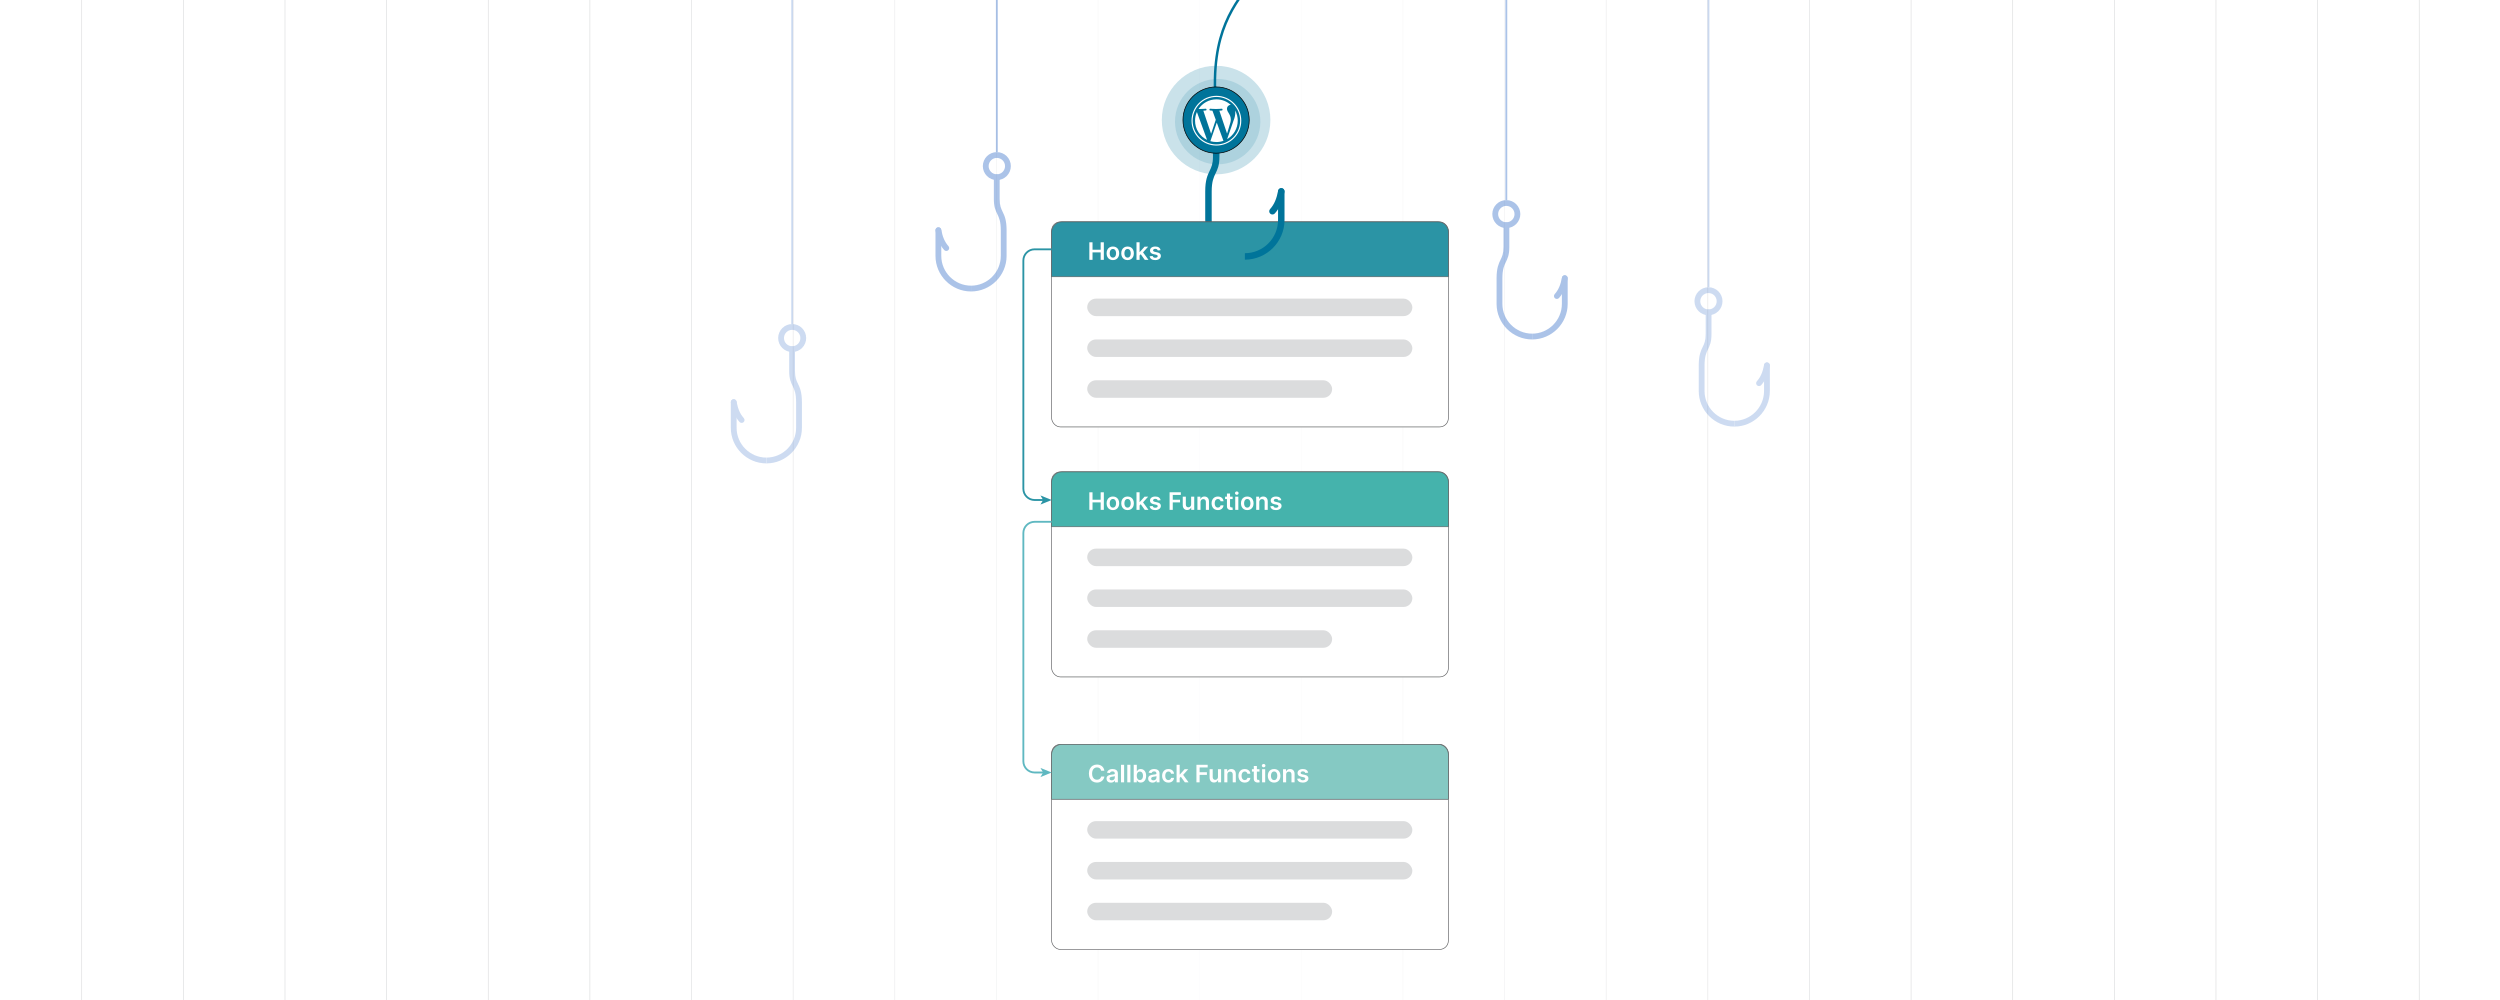 <?xml version="1.0" encoding="UTF-8"?><svg id="Layer_1" xmlns="http://www.w3.org/2000/svg" xmlns:xlink="http://www.w3.org/1999/xlink" viewBox="0 0 1000 400"><defs><clipPath id="clippath"><rect y="0" width="1000" height="400" fill="none" stroke-width="0"/></clipPath><linearGradient id="linear-gradient" x1="500" y1="67.587" x2="500" y2="-.084" gradientUnits="userSpaceOnUse"><stop offset="0" stop-color="#fff" stop-opacity="0"/><stop offset="1" stop-color="#fff"/></linearGradient><linearGradient id="linear-gradient-2" x1="500" y1="399.958" x2="500" y2="332.288" gradientUnits="userSpaceOnUse"><stop offset="0" stop-color="#fff"/><stop offset="1" stop-color="#fff" stop-opacity="0"/></linearGradient><linearGradient id="linear-gradient-3" x1="253.209" y1="200" x2="746.791" y2="200" gradientUnits="userSpaceOnUse"><stop offset="0" stop-color="#fff" stop-opacity="0"/><stop offset=".05" stop-color="#fff" stop-opacity=".11"/><stop offset=".276" stop-color="#fff" stop-opacity=".583"/><stop offset=".43" stop-color="#fff" stop-opacity=".883"/><stop offset=".501" stop-color="#fff"/><stop offset=".714" stop-color="#fff" stop-opacity=".584"/><stop offset="1" stop-color="#fff" stop-opacity="0"/></linearGradient><filter id="drop-shadow-1" filterUnits="userSpaceOnUse"><feOffset dx=".634" dy=".634"/><feGaussianBlur result="blur" stdDeviation=".951"/><feFlood flood-color="#333" flood-opacity=".07"/><feComposite in2="blur" operator="in"/><feComposite in="SourceGraphic"/></filter></defs><rect width="1000" height="400" fill="#fff" stroke-width="0"/><g clip-path="url(#clippath)"><rect x=".192" y="-.084" width="1000" height="400" fill="#fff" stroke-width="0"/><line x1="32.691" y1="-117.442" x2="32.691" y2="517.275" fill="none" stroke="#dbdcdd" stroke-miterlimit="10" stroke-width=".25"/><line x1="73.344" y1="-117.442" x2="73.344" y2="517.275" fill="none" stroke="#dbdcdd" stroke-miterlimit="10" stroke-width=".25"/><line x1="113.996" y1="-117.442" x2="113.996" y2="517.275" fill="none" stroke="#dbdcdd" stroke-miterlimit="10" stroke-width=".25"/><line x1="154.648" y1="-117.442" x2="154.648" y2="517.275" fill="none" stroke="#dbdcdd" stroke-miterlimit="10" stroke-width=".25"/><line x1="195.3" y1="-117.442" x2="195.3" y2="517.275" fill="none" stroke="#dbdcdd" stroke-miterlimit="10" stroke-width=".25"/><line x1="235.952" y1="-117.442" x2="235.952" y2="517.275" fill="none" stroke="#dbdcdd" stroke-miterlimit="10" stroke-width=".25"/><line x1="276.604" y1="-117.442" x2="276.604" y2="517.275" fill="none" stroke="#dbdcdd" stroke-miterlimit="10" stroke-width=".25"/><line x1="317.257" y1="-117.442" x2="317.257" y2="517.275" fill="none" stroke="#dbdcdd" stroke-miterlimit="10" stroke-width=".25"/><line x1="357.909" y1="-117.442" x2="357.909" y2="517.275" fill="none" stroke="#dbdcdd" stroke-miterlimit="10" stroke-width=".25"/><line x1="398.561" y1="-117.442" x2="398.561" y2="517.275" fill="none" stroke="#dbdcdd" stroke-miterlimit="10" stroke-width=".25"/><line x1="439.213" y1="-117.442" x2="439.213" y2="517.275" fill="none" stroke="#dbdcdd" stroke-miterlimit="10" stroke-width=".25"/><line x1="479.865" y1="-117.442" x2="479.865" y2="517.275" fill="none" stroke="#dbdcdd" stroke-miterlimit="10" stroke-width=".25"/><line x1="520.518" y1="-117.442" x2="520.518" y2="517.275" fill="none" stroke="#dbdcdd" stroke-miterlimit="10" stroke-width=".25"/><line x1="561.17" y1="-117.442" x2="561.17" y2="517.275" fill="none" stroke="#dbdcdd" stroke-miterlimit="10" stroke-width=".25"/><line x1="601.822" y1="-117.442" x2="601.822" y2="517.275" fill="none" stroke="#dbdcdd" stroke-miterlimit="10" stroke-width=".25"/><line x1="642.474" y1="-117.442" x2="642.474" y2="517.275" fill="none" stroke="#dbdcdd" stroke-miterlimit="10" stroke-width=".25"/><line x1="683.126" y1="-117.442" x2="683.126" y2="517.275" fill="none" stroke="#dbdcdd" stroke-miterlimit="10" stroke-width=".25"/><line x1="723.778" y1="-117.442" x2="723.778" y2="517.275" fill="none" stroke="#dbdcdd" stroke-miterlimit="10" stroke-width=".25"/><line x1="764.431" y1="-117.442" x2="764.431" y2="517.275" fill="none" stroke="#dbdcdd" stroke-miterlimit="10" stroke-width=".25"/><line x1="805.083" y1="-117.442" x2="805.083" y2="517.275" fill="none" stroke="#dbdcdd" stroke-miterlimit="10" stroke-width=".25"/><line x1="845.735" y1="-117.442" x2="845.735" y2="517.275" fill="none" stroke="#dbdcdd" stroke-miterlimit="10" stroke-width=".25"/><line x1="886.387" y1="-117.442" x2="886.387" y2="517.275" fill="none" stroke="#dbdcdd" stroke-miterlimit="10" stroke-width=".25"/><line x1="927.039" y1="-117.442" x2="927.039" y2="517.275" fill="none" stroke="#dbdcdd" stroke-miterlimit="10" stroke-width=".25"/><line x1="967.692" y1="-117.442" x2="967.692" y2="517.275" fill="none" stroke="#dbdcdd" stroke-miterlimit="10" stroke-width=".25"/><rect x=".096" y="-.084" width="999.808" height="67.671" fill="url(#linear-gradient)" opacity="0" stroke-width="0"/><rect x=".096" y="332.288" width="999.808" height="67.671" fill="url(#linear-gradient-2)" opacity="0" stroke-width="0"/><rect x="253.209" y="-102.649" width="493.583" height="605.298" fill="url(#linear-gradient-3)" stroke-width="0"/><g opacity=".43"><g id="Layer_1-2"><path d="M612.851,133.458c-3.271,0-6.246-1.339-8.403-3.497-2.157-2.157-3.497-5.132-3.497-8.404v-10.209c0-3.647.707-5.106,1.377-6.489.717-1.48,1.399-2.887,1.399-6.016v-8.75c0-.641-.52-1.161-1.161-1.161s-1.161.52-1.161,1.161v8.75c0,2.609-.567,3.779-1.163,5.009-.785,1.62-1.613,3.328-1.613,7.496v10.209c0,3.913,1.6,7.468,4.177,10.046,2.577,2.577,6.133,4.177,10.046,4.177" fill="#3d74ca" stroke-width="0"/><path d="M602.53,88.917c.906,0,1.726-.367,2.319-.96s.96-1.413.96-2.319-.367-1.726-.96-2.319c-.593-.593-1.413-.96-2.319-.96s-1.726.367-2.319.96-.96,1.413-.96,2.319.367,1.726.96,2.319c.593.593,1.413.96,2.319.96ZM606.491,89.598c-1.014,1.014-2.414,1.641-3.961,1.641s-2.947-.627-3.961-1.641c-1.014-1.014-1.641-2.414-1.641-3.961s.627-2.947,1.641-3.961c1.014-1.014,2.414-1.641,3.961-1.641s2.947.627,3.961,1.641c1.014,1.014,1.641,2.414,1.641,3.961s-.627,2.947-1.641,3.961Z" fill="#3d74ca" stroke-width="0"/></g><path d="M612.851,135.781h0c3.913,0,7.469-1.6,10.046-4.177,2.577-2.577,4.177-6.133,4.177-10.046v-10.281s0,0,0,0c0-.641-.52-1.161-1.161-1.161s-1.161.52-1.161,1.161v10.281c0,3.271-1.339,6.246-3.497,8.404-2.157,2.157-5.132,3.497-8.404,3.497h0" fill="#3d74ca" stroke-width="0"/><path d="M627.051,111.495c.12-.629-.292-1.236-.921-1.356-.629-.12-1.236.292-1.356.921-.274,1.418-.608,2.632-1.076,3.717-.456,1.056-1.041,1.992-1.826,2.881-.423.478-.379,1.21.1,1.633s1.21.379,1.633-.1c.965-1.091,1.677-2.227,2.225-3.498.536-1.243.915-2.612,1.221-4.198h0Z" fill="#3d74ca" stroke-width="0"/><line x1="602.53" y1="80.035" x2="602.53" y2="-104.739" fill="none" stroke="#3d74ca" stroke-miterlimit="10" stroke-width=".746"/></g><path d="M503.308-86.416c17.89,7.725,29,32,16.5,53.5-5.023,8.64-10.066,13.412-18,24-7.91,10.555-17.784,21.267-15.5,50.5" fill="none" stroke="#00749a" stroke-miterlimit="10"/><g opacity=".26"><g id="Layer_1-3"><path d="M693.717,168.319c-3.271,0-6.246-1.339-8.403-3.497-2.157-2.157-3.497-5.132-3.497-8.404v-10.209c0-3.647.707-5.106,1.377-6.489.717-1.48,1.399-2.887,1.399-6.016v-8.75c0-.641-.52-1.161-1.161-1.161s-1.161.52-1.161,1.161v8.75c0,2.609-.567,3.779-1.163,5.009-.785,1.62-1.613,3.328-1.613,7.496v10.209c0,3.913,1.6,7.468,4.177,10.046,2.577,2.577,6.133,4.177,10.046,4.177" fill="#3d74ca" stroke-width="0"/><path d="M683.396,123.778c.906,0,1.726-.367,2.319-.96s.96-1.413.96-2.319-.367-1.726-.96-2.319c-.593-.593-1.413-.96-2.319-.96s-1.726.367-2.319.96-.96,1.413-.96,2.319.367,1.726.96,2.319c.593.593,1.413.96,2.319.96ZM687.357,124.46c-1.014,1.014-2.414,1.641-3.961,1.641s-2.947-.627-3.961-1.641c-1.014-1.014-1.641-2.414-1.641-3.961s.627-2.947,1.641-3.961c1.014-1.014,2.414-1.641,3.961-1.641s2.947.627,3.961,1.641c1.014,1.014,1.641,2.414,1.641,3.961s-.627,2.947-1.641,3.961Z" fill="#3d74ca" stroke-width="0"/></g><path d="M693.717,170.642h0c3.913,0,7.469-1.6,10.046-4.177,2.577-2.577,4.177-6.133,4.177-10.046v-10.281s0,0,0,0c0-.641-.52-1.161-1.161-1.161s-1.161.52-1.161,1.161v10.281c0,3.271-1.339,6.246-3.497,8.404-2.157,2.157-5.132,3.497-8.404,3.497h0" fill="#3d74ca" stroke-width="0"/><path d="M707.917,146.356c.12-.629-.292-1.236-.921-1.356-.629-.12-1.236.292-1.356.921-.274,1.418-.608,2.632-1.076,3.717-.456,1.056-1.041,1.992-1.826,2.881-.423.478-.379,1.21.1,1.633s1.21.379,1.633-.1c.965-1.091,1.677-2.227,2.225-3.498.536-1.243.915-2.612,1.221-4.198h0Z" fill="#3d74ca" stroke-width="0"/><line x1="683.396" y1="114.896" x2="683.396" y2="-69.878" fill="none" stroke="#3d74ca" stroke-miterlimit="10" stroke-width=".746"/></g><g opacity=".43"><g id="Layer_1-4"><path d="M388.416,116.587c3.913,0,7.468-1.6,10.046-4.177,2.577-2.577,4.177-6.133,4.177-10.046v-10.209c0-4.168-.828-5.876-1.613-7.496-.596-1.23-1.163-2.4-1.163-5.009v-8.75c0-.641-.52-1.161-1.161-1.161s-1.161.52-1.161,1.161v8.75c0,3.129.682,4.536,1.399,6.016.67,1.383,1.377,2.841,1.377,6.489v10.209c0,3.271-1.339,6.246-3.497,8.404-2.157,2.157-5.132,3.497-8.403,3.497" fill="#3d74ca" stroke-width="0"/><path d="M401.056,68.762c.593-.593.96-1.413.96-2.319s-.367-1.726-.96-2.319-1.413-.96-2.319-.96-1.726.367-2.319.96c-.593.593-.96,1.413-.96,2.319s.367,1.726.96,2.319,1.413.96,2.319.96,1.726-.367,2.319-.96ZM393.135,66.443c0-1.547.627-2.947,1.641-3.961,1.014-1.014,2.414-1.641,3.961-1.641s2.947.627,3.961,1.641c1.014,1.014,1.641,2.414,1.641,3.961s-.627,2.947-1.641,3.961c-1.014,1.014-2.414,1.641-3.961,1.641s-2.947-.627-3.961-1.641c-1.014-1.014-1.641-2.414-1.641-3.961Z" fill="#3d74ca" stroke-width="0"/></g><path d="M388.416,114.264h0c-3.271,0-6.246-1.339-8.404-3.497-2.157-2.157-3.497-5.132-3.497-8.404v-10.281c0-.641-.52-1.161-1.161-1.161s-1.161.52-1.161,1.161h0s0,10.281,0,10.281c0,3.913,1.6,7.469,4.177,10.046,2.577,2.577,6.133,4.177,10.046,4.177h0" fill="#3d74ca" stroke-width="0"/><path d="M374.216,92.301c.306,1.585.685,2.955,1.221,4.198.548,1.271,1.261,2.407,2.225,3.498.423.478,1.155.523,1.633.1s.523-1.155.1-1.633c-.786-.888-1.37-1.824-1.826-2.881-.468-1.085-.802-2.299-1.076-3.717-.12-.629-.728-1.041-1.356-.921-.629.12-1.041.728-.921,1.356h0Z" fill="#3d74ca" stroke-width="0"/><line x1="398.737" y1="60.841" x2="398.737" y2="-123.933" fill="none" stroke="#3d74ca" stroke-miterlimit="10" stroke-width=".746"/></g><g opacity=".26"><g id="Layer_1-5"><path d="M306.547,185.362c3.913,0,7.468-1.6,10.046-4.177,2.577-2.577,4.177-6.133,4.177-10.046v-10.209c0-4.168-.828-5.876-1.613-7.496-.596-1.23-1.163-2.4-1.163-5.009v-8.75c0-.641-.52-1.161-1.161-1.161s-1.161.52-1.161,1.161v8.75c0,3.129.682,4.536,1.399,6.016.67,1.383,1.377,2.841,1.377,6.489v10.209c0,3.271-1.339,6.246-3.497,8.404-2.157,2.157-5.132,3.497-8.403,3.497" fill="#3d74ca" stroke-width="0"/><path d="M319.188,137.537c.593-.593.96-1.413.96-2.319s-.367-1.726-.96-2.319-1.413-.96-2.319-.96-1.726.367-2.319.96c-.593.593-.96,1.413-.96,2.319s.367,1.726.96,2.319,1.413.96,2.319.96,1.726-.367,2.319-.96ZM311.266,135.218c0-1.547.627-2.947,1.641-3.961,1.014-1.014,2.414-1.641,3.961-1.641s2.947.627,3.961,1.641c1.014,1.014,1.641,2.414,1.641,3.961s-.627,2.947-1.641,3.961c-1.014,1.014-2.414,1.641-3.961,1.641s-2.947-.627-3.961-1.641c-1.014-1.014-1.641-2.414-1.641-3.961Z" fill="#3d74ca" stroke-width="0"/></g><path d="M306.547,183.039h0c-3.271,0-6.246-1.339-8.404-3.497-2.157-2.157-3.497-5.132-3.497-8.404v-10.281c0-.641-.52-1.161-1.161-1.161s-1.161.52-1.161,1.161h0s0,10.281,0,10.281c0,3.913,1.6,7.469,4.177,10.046,2.577,2.577,6.133,4.177,10.046,4.177h0" fill="#3d74ca" stroke-width="0"/><path d="M292.347,161.076c.306,1.585.685,2.955,1.221,4.198.548,1.271,1.261,2.407,2.225,3.498.423.478,1.155.523,1.633.1s.523-1.155.1-1.633c-.786-.888-1.37-1.824-1.826-2.881-.468-1.085-.802-2.299-1.076-3.717-.12-.629-.728-1.041-1.356-.921-.629.12-1.041.728-.921,1.356h0Z" fill="#3d74ca" stroke-width="0"/><line x1="316.868" y1="129.616" x2="316.868" y2="-55.158" fill="none" stroke="#3d74ca" stroke-miterlimit="10" stroke-width=".746"/></g><g id="Layer_1-6"><path d="M497.948,101.281c-3.648,0-6.965-1.493-9.371-3.899-2.406-2.406-3.899-5.723-3.899-9.371v-11.384c0-4.067.788-5.693,1.535-7.236.799-1.65,1.56-3.219,1.56-6.708v-9.758c0-.715-.58-1.295-1.295-1.295s-1.295.58-1.295,1.295v9.758c0,2.909-.632,4.214-1.297,5.585-.875,1.807-1.798,3.711-1.798,8.359v11.384c0,4.363,1.784,8.328,4.658,11.202,2.874,2.874,6.839,4.658,11.202,4.658" fill="#00749a" stroke-width="0"/><path d="M486.439,51.612c1.01,0,1.924-.409,2.586-1.071s1.071-1.576,1.071-2.586-.409-1.924-1.071-2.586c-.662-.662-1.576-1.071-2.586-1.071s-1.924.409-2.586,1.071-1.071,1.576-1.071,2.586.409,1.924,1.071,2.586c.662.662,1.576,1.071,2.586,1.071ZM490.856,52.373c-1.131,1.131-2.692,1.83-4.417,1.83s-3.287-.699-4.417-1.83c-1.131-1.131-1.83-2.692-1.83-4.417s.699-3.287,1.83-4.417,2.692-1.83,4.417-1.83,3.287.699,4.417,1.83c1.131,1.131,1.83,2.692,1.83,4.417s-.699,3.287-1.83,4.417Z" fill="#00749a" stroke-width="0"/></g><rect x="420.66" y="88.746" width="158.681" height="82.027" rx="3.488" ry="3.488" fill="#fff" stroke="#58595b" stroke-miterlimit="10" stroke-width=".25"/><path d="M579.34,110.703h-158.681s0-12.992,0-12.992v-4.907c0-2.241,1.817-4.057,4.057-4.057h150.566c2.241,0,4.057,1.817,4.057,4.057v17.899Z" fill="#2b94a5" fill-rule="evenodd" stroke="#58595b" stroke-miterlimit="10" stroke-width=".25"/><path d="M435.738,103.937v-7.019h1.272v2.972h3.252v-2.972h1.275v7.019h-1.275v-2.981h-3.252v2.981h-1.272Z" fill="#fff" stroke-width="0"/><path d="M445.158,104.04c-.514,0-.96-.113-1.336-.339-.377-.227-.669-.543-.876-.949-.206-.407-.31-.882-.31-1.426s.103-1.02.31-1.429c.207-.409.499-.727.876-.953.377-.226.822-.339,1.336-.339.514,0,.96.113,1.336.339.377.227.669.544.875.953.207.408.31.885.31,1.429s-.103,1.019-.31,1.426c-.206.406-.498.723-.875.949-.377.226-.823.339-1.336.339ZM445.165,103.046c.279,0,.512-.077.699-.231.187-.154.327-.361.419-.622.093-.261.139-.551.139-.871,0-.321-.046-.613-.139-.875-.092-.262-.232-.47-.419-.626-.188-.155-.42-.232-.699-.232-.286,0-.523.077-.711.232-.189.156-.329.364-.421.626-.092.262-.139.554-.139.875,0,.32.046.61.139.871.093.261.233.468.421.622s.426.231.711.231Z" fill="#fff" stroke-width="0"/><path d="M451.025,104.04c-.514,0-.96-.113-1.336-.339-.377-.227-.669-.543-.876-.949-.206-.407-.31-.882-.31-1.426s.103-1.02.31-1.429c.207-.409.499-.727.876-.953.377-.226.822-.339,1.336-.339.514,0,.96.113,1.336.339.377.227.669.544.875.953.207.408.31.885.31,1.429s-.103,1.019-.31,1.426c-.206.406-.498.723-.875.949-.377.226-.823.339-1.336.339ZM451.032,103.046c.279,0,.512-.077.699-.231.187-.154.327-.361.419-.622.093-.261.139-.551.139-.871,0-.321-.046-.613-.139-.875-.092-.262-.232-.47-.419-.626-.188-.155-.42-.232-.699-.232-.286,0-.523.077-.711.232-.189.156-.329.364-.421.626-.092.262-.139.554-.139.875,0,.32.046.61.139.871.093.261.233.468.421.622s.426.231.711.231Z" fill="#fff" stroke-width="0"/><path d="M454.596,103.937v-7.019h1.241v7.019h-1.241ZM455.726,102.286l-.003-1.498h.199l1.892-2.114h1.449l-2.327,2.591h-.257l-.953,1.022ZM457.899,103.937l-1.713-2.396.836-.874,2.361,3.269h-1.484Z" fill="#fff" stroke-width="0"/><path d="M464.246,100.065l-1.131.123c-.032-.114-.087-.222-.167-.322-.079-.101-.185-.182-.317-.243s-.295-.093-.487-.093c-.258,0-.475.057-.649.168-.174.112-.261.257-.258.435-.002.153.054.277.169.373.115.097.307.175.574.236l.897.192c.498.107.869.277,1.112.511.243.232.366.538.368.915-.002.331-.099.623-.29.875-.19.253-.455.45-.793.592-.338.142-.727.212-1.165.212-.644,0-1.163-.135-1.556-.406-.393-.271-.627-.647-.703-1.132l1.21-.117c.055.238.171.417.35.538.178.121.41.182.695.182.295,0,.532-.06.711-.182.179-.121.269-.271.269-.448,0-.151-.058-.275-.173-.374-.115-.098-.294-.174-.536-.227l-.898-.189c-.505-.104-.878-.282-1.121-.532s-.362-.567-.36-.951c-.002-.324.086-.606.266-.845s.429-.424.75-.556c.321-.131.691-.196,1.112-.196.617,0,1.103.131,1.458.394.355.263.575.618.66,1.066Z" fill="#fff" stroke-width="0"/><rect x="434.879" y="119.451" width="130.056" height="6.998" rx="3.499" ry="3.499" fill="#dbdcdd" stroke-width="0"/><rect x="434.879" y="135.781" width="130.056" height="6.998" rx="3.499" ry="3.499" fill="#dbdcdd" stroke-width="0"/><rect x="434.879" y="152.111" width="97.979" height="6.998" rx="3.499" ry="3.499" fill="#dbdcdd" stroke-width="0"/><rect x="420.66" y="188.746" width="158.681" height="82.027" rx="3.488" ry="3.488" fill="#fff" stroke="#58595b" stroke-miterlimit="10" stroke-width=".25"/><path d="M579.34,210.703h-158.681s0-12.992,0-12.992v-4.907c0-2.241,1.817-4.057,4.057-4.057h150.566c2.241,0,4.057,1.817,4.057,4.057v17.899Z" fill="#45b3ac" fill-rule="evenodd" stroke="#58595b" stroke-miterlimit="10" stroke-width=".25"/><path d="M435.738,203.937v-7.019h1.272v2.972h3.252v-2.972h1.275v7.019h-1.275v-2.981h-3.252v2.981h-1.272Z" fill="#fff" stroke-width="0"/><path d="M445.158,204.04c-.514,0-.96-.113-1.336-.339-.377-.227-.669-.543-.876-.949-.206-.407-.31-.882-.31-1.426s.103-1.02.31-1.429c.207-.409.499-.727.876-.953.377-.226.822-.339,1.336-.339.514,0,.96.113,1.336.339.377.227.669.544.875.953.207.408.31.885.31,1.429s-.103,1.019-.31,1.426c-.206.406-.498.723-.875.949-.377.226-.823.339-1.336.339ZM445.165,203.047c.279,0,.512-.077.699-.231.187-.154.327-.361.419-.622.093-.261.139-.551.139-.871,0-.321-.046-.613-.139-.875-.092-.262-.232-.47-.419-.626-.188-.155-.42-.232-.699-.232-.286,0-.523.077-.711.232-.189.156-.329.364-.421.626-.092.262-.139.554-.139.875,0,.32.046.61.139.871.093.261.233.468.421.622s.426.231.711.231Z" fill="#fff" stroke-width="0"/><path d="M451.025,204.04c-.514,0-.96-.113-1.336-.339-.377-.227-.669-.543-.876-.949-.206-.407-.31-.882-.31-1.426s.103-1.02.31-1.429c.207-.409.499-.727.876-.953.377-.226.822-.339,1.336-.339.514,0,.96.113,1.336.339.377.227.669.544.875.953.207.408.31.885.31,1.429s-.103,1.019-.31,1.426c-.206.406-.498.723-.875.949-.377.226-.823.339-1.336.339ZM451.032,203.047c.279,0,.512-.077.699-.231.187-.154.327-.361.419-.622.093-.261.139-.551.139-.871,0-.321-.046-.613-.139-.875-.092-.262-.232-.47-.419-.626-.188-.155-.42-.232-.699-.232-.286,0-.523.077-.711.232-.189.156-.329.364-.421.626-.092.262-.139.554-.139.875,0,.32.046.61.139.871.093.261.233.468.421.622s.426.231.711.231Z" fill="#fff" stroke-width="0"/><path d="M454.596,203.937v-7.019h1.241v7.019h-1.241ZM455.726,202.286l-.003-1.498h.199l1.892-2.114h1.449l-2.327,2.591h-.257l-.953,1.022ZM457.899,203.937l-1.713-2.396.836-.874,2.361,3.269h-1.484Z" fill="#fff" stroke-width="0"/><path d="M464.246,200.065l-1.131.123c-.032-.114-.087-.222-.167-.322-.079-.101-.185-.182-.317-.243s-.295-.093-.487-.093c-.258,0-.475.057-.649.168-.174.112-.261.257-.258.435-.002.153.054.277.169.373.115.097.307.175.574.236l.897.192c.498.107.869.277,1.112.511.243.232.366.538.368.915-.002.331-.099.623-.29.875-.19.253-.455.45-.793.592-.338.142-.727.212-1.165.212-.644,0-1.163-.135-1.556-.406-.393-.271-.627-.647-.703-1.132l1.21-.117c.055.238.171.417.35.538.178.121.41.182.695.182.295,0,.532-.06.711-.182.179-.121.269-.271.269-.448,0-.151-.058-.275-.173-.374-.115-.098-.294-.174-.536-.227l-.898-.189c-.505-.104-.878-.282-1.121-.532s-.362-.567-.36-.951c-.002-.324.086-.606.266-.845s.429-.424.75-.556c.321-.131.691-.196,1.112-.196.617,0,1.103.131,1.458.394.355.263.575.618.66,1.066Z" fill="#fff" stroke-width="0"/><path d="M467.834,203.937v-7.019h4.496v1.066h-3.225v1.905h2.916v1.065h-2.916v2.981h-1.272Z" fill="#fff" stroke-width="0"/><path d="M476.455,201.723v-3.05h1.241v5.264h-1.203v-.935h-.055c-.119.295-.314.536-.584.723-.271.188-.604.281-.999.281-.345,0-.649-.077-.914-.231-.264-.154-.47-.379-.618-.675-.149-.296-.223-.654-.223-1.074v-3.352h1.241v3.159c0,.334.091.599.274.795.183.197.422.295.719.295.183,0,.36-.044.531-.134.171-.089.312-.222.423-.398.111-.178.166-.399.166-.667Z" fill="#fff" stroke-width="0"/><path d="M480.213,200.853v3.084h-1.242v-5.264h1.187v.894h.06c.121-.295.315-.529.582-.703.266-.173.596-.26.988-.26.363,0,.68.077.951.232.27.155.48.381.631.676.148.294.223.652.221,1.072v3.352h-1.24v-3.159c0-.352-.092-.628-.273-.826-.182-.199-.432-.298-.752-.298-.217,0-.41.047-.578.142s-.299.231-.393.409c-.096.179-.143.395-.143.648Z" fill="#fff" stroke-width="0"/><path d="M487.152,204.04c-.525,0-.977-.115-1.353-.346-.375-.231-.664-.55-.866-.958s-.304-.878-.304-1.41c0-.534.102-1.007.309-1.417.205-.41.496-.731.872-.96s.82-.344,1.335-.344c.427,0,.806.078,1.136.234s.594.377.79.661c.196.285.309.616.336.996h-1.185c-.048-.254-.162-.466-.341-.636-.18-.17-.419-.256-.719-.256-.253,0-.476.068-.668.204-.191.136-.341.331-.447.584-.106.254-.159.558-.159.912,0,.358.053.666.157.924.105.257.253.454.444.593.19.138.415.207.673.207.184,0,.347-.035.492-.104s.267-.171.365-.304c.098-.132.165-.293.202-.482h1.185c-.03.372-.14.702-.329.988-.19.287-.448.511-.774.672-.327.161-.711.241-1.151.241Z" fill="#fff" stroke-width="0"/><path d="M493.056,198.673v.959h-3.025v-.959h3.025ZM490.777,197.413h1.24v4.941c0,.167.025.294.077.382s.119.148.204.18c.084.032.178.048.28.048.078,0,.149-.005.215-.017.065-.012.114-.021.148-.031l.21.97c-.066.023-.161.048-.283.076-.122.027-.272.043-.447.048-.31.009-.591-.039-.84-.143s-.445-.266-.591-.484c-.145-.22-.217-.494-.214-.823v-5.146Z" fill="#fff" stroke-width="0"/><path d="M494.718,197.926c-.196,0-.365-.065-.507-.197-.142-.131-.213-.289-.213-.475,0-.188.071-.347.213-.477.142-.132.31-.197.507-.197.199,0,.369.065.509.197.141.131.211.29.211.477,0,.185-.07.344-.211.475-.14.132-.31.197-.509.197ZM494.095,203.937v-5.264h1.24v5.264h-1.24Z" fill="#fff" stroke-width="0"/><path d="M498.906,204.04c-.515,0-.96-.113-1.337-.339-.377-.227-.669-.543-.875-.949-.207-.407-.31-.882-.31-1.426s.103-1.02.31-1.429c.206-.409.498-.727.875-.953.377-.226.822-.339,1.337-.339.514,0,.959.113,1.336.339.377.227.669.544.876.953.207.408.31.885.31,1.429s-.103,1.019-.31,1.426c-.207.406-.499.723-.876.949-.377.226-.822.339-1.336.339ZM498.913,203.047c.278,0,.512-.077.699-.231s.327-.361.42-.622c.092-.261.139-.551.139-.871,0-.321-.047-.613-.139-.875-.093-.262-.232-.47-.42-.626-.188-.155-.421-.232-.699-.232-.286,0-.522.077-.711.232-.189.156-.329.364-.422.626s-.139.554-.139.875c0,.32.046.61.139.871s.233.468.422.622.425.231.711.231Z" fill="#fff" stroke-width="0"/><path d="M503.717,200.853v3.084h-1.24v-5.264h1.185v.894h.061c.121-.295.315-.529.581-.703.266-.173.596-.26.988-.26.363,0,.681.077.951.232s.481.381.631.676c.149.294.223.652.221,1.072v3.352h-1.24v-3.159c0-.352-.091-.628-.273-.826-.182-.199-.433-.298-.752-.298-.218,0-.41.047-.578.142s-.299.231-.394.409c-.095.179-.143.395-.143.648Z" fill="#fff" stroke-width="0"/><path d="M512.521,200.065l-1.131.123c-.032-.114-.088-.222-.166-.322-.079-.101-.185-.182-.317-.243s-.295-.093-.486-.093c-.259,0-.475.057-.649.168-.175.112-.262.257-.259.435-.003.153.054.277.17.373.115.097.307.175.573.236l.898.192c.498.107.868.277,1.111.511.244.232.366.538.369.915-.003.331-.1.623-.29.875-.19.253-.455.45-.793.592s-.727.212-1.165.212c-.644,0-1.163-.135-1.557-.406-.393-.271-.627-.647-.702-1.132l1.21-.117c.055.238.171.417.35.538.178.121.41.182.695.182.295,0,.532-.06.711-.182.18-.121.27-.271.27-.448,0-.151-.058-.275-.173-.374-.116-.098-.295-.174-.537-.227l-.897-.189c-.505-.104-.879-.282-1.121-.532s-.361-.567-.359-.951c-.002-.324.086-.606.266-.845s.43-.424.75-.556c.321-.131.692-.196,1.112-.196.617,0,1.103.131,1.458.394.355.263.575.618.66,1.066Z" fill="#fff" stroke-width="0"/><rect x="434.879" y="219.451" width="130.056" height="6.998" rx="3.499" ry="3.499" fill="#dbdcdd" stroke-width="0"/><rect x="434.879" y="235.781" width="130.056" height="6.998" rx="3.499" ry="3.499" fill="#dbdcdd" stroke-width="0"/><rect x="434.879" y="252.111" width="97.979" height="6.998" rx="3.499" ry="3.499" fill="#dbdcdd" stroke-width="0"/><path d="M420.66,99.724h-6.82c-2.485,0-4.499,2.014-4.499,4.499v91.278c0,2.485,2.014,4.499,4.499,4.499h3.643" fill="none" stroke="#2b94a5" stroke-miterlimit="10" stroke-width=".75"/><polygon points="420.66 200 416.182 201.829 417.245 200 416.182 198.171 420.66 200" fill="#2b94a5" stroke-width="0"/><rect x="420.66" y="297.746" width="158.681" height="82.027" rx="3.488" ry="3.488" fill="#fff" stroke="#58595b" stroke-miterlimit="10" stroke-width=".25"/><path d="M579.34,319.703h-158.681s0-12.992,0-12.992v-4.907c0-2.241,1.817-4.057,4.057-4.057h150.566c2.241,0,4.057,1.817,4.057,4.057v17.899Z" fill="#85c9c3" fill-rule="evenodd" stroke="#58595b" stroke-miterlimit="10" stroke-width=".25"/><path d="M441.745,308.287h-1.282c-.037-.21-.104-.397-.202-.56-.098-.163-.221-.302-.367-.416s-.312-.2-.498-.259c-.186-.059-.387-.088-.602-.088-.381,0-.72.096-1.014.286-.295.191-.526.47-.692.837-.167.366-.25.814-.25,1.342,0,.536.084.988.252,1.355.168.367.399.644.692.83.293.185.63.279,1.009.279.21,0,.407-.028.591-.084.184-.057.35-.139.497-.249.147-.109.272-.244.373-.404.102-.16.172-.343.211-.548l1.282.007c-.048.333-.151.646-.31.939-.159.293-.366.551-.622.773s-.555.397-.898.52-.723.186-1.141.186c-.617,0-1.167-.143-1.652-.428-.484-.286-.866-.698-1.145-1.237s-.418-1.185-.418-1.94c0-.757.141-1.403.421-1.941.281-.538.664-.95,1.148-1.235.484-.286,1.033-.429,1.645-.429.391,0,.754.055,1.09.164.336.11.635.271.898.481.263.212.479.47.649.774.17.306.281.653.334,1.044Z" fill="#fff" stroke-width="0"/><path d="M444.373,313.043c-.334,0-.634-.06-.9-.18-.266-.12-.476-.298-.63-.533s-.231-.525-.231-.87c0-.298.055-.543.165-.737s.259-.35.449-.466c.19-.116.404-.205.643-.266s.486-.104.742-.132c.308-.032.559-.061.75-.088s.332-.067.42-.123c.088-.056.132-.144.132-.263v-.021c0-.258-.077-.458-.23-.6-.153-.142-.373-.212-.662-.212-.304,0-.544.066-.721.198-.177.133-.296.289-.358.47l-1.158-.164c.091-.32.242-.588.452-.804.21-.216.467-.378.771-.487.304-.108.64-.162,1.007-.162.253,0,.506.029.757.089s.481.157.689.293c.207.136.375.32.502.554.127.232.19.524.19.874v3.522h-1.192v-.723h-.041c-.076.145-.181.282-.317.409-.136.127-.306.229-.511.305-.205.077-.444.115-.718.115ZM444.695,312.131c.249,0,.465-.05.648-.148.183-.1.324-.231.423-.397.099-.164.149-.344.149-.538v-.62c-.039.032-.104.061-.197.09-.092.027-.196.051-.31.071s-.228.039-.339.055c-.112.017-.209.03-.291.041-.185.025-.351.066-.497.124-.146.057-.262.137-.346.238s-.127.232-.127.392c0,.229.083.401.25.518.167.117.379.175.637.175Z" fill="#fff" stroke-width="0"/><path d="M449.644,305.918v7.019h-1.241v-7.019h1.241Z" fill="#fff" stroke-width="0"/><path d="M452.159,305.918v7.019h-1.241v-7.019h1.241Z" fill="#fff" stroke-width="0"/><path d="M453.489,312.937v-7.019h1.24v2.625h.052c.064-.128.154-.265.271-.409.117-.145.274-.27.473-.374.199-.103.452-.155.761-.155.406,0,.774.103,1.102.31.328.207.588.512.781.915.193.403.29.897.29,1.482,0,.578-.095,1.069-.284,1.474-.19.404-.448.713-.774.925-.327.213-.697.319-1.11.319-.302,0-.552-.051-.75-.151s-.358-.222-.478-.364c-.12-.144-.213-.278-.279-.406h-.072v.829h-1.22ZM454.705,310.305c0,.341.049.639.146.894.097.256.237.455.421.598.184.143.407.215.67.215.274,0,.504-.074.689-.222s.325-.35.419-.606.143-.55.143-.879c0-.327-.047-.617-.141-.87-.094-.254-.233-.453-.418-.597s-.416-.216-.692-.216c-.265,0-.49.069-.675.209s-.325.335-.419.586c-.095.251-.143.547-.143.888Z" fill="#fff" stroke-width="0"/><path d="M461.032,313.043c-.334,0-.634-.06-.9-.18-.266-.12-.476-.298-.63-.533s-.231-.525-.231-.87c0-.298.055-.543.165-.737s.259-.35.449-.466c.19-.116.404-.205.643-.266s.486-.104.742-.132c.308-.032.559-.061.75-.088s.332-.067.42-.123c.088-.056.132-.144.132-.263v-.021c0-.258-.077-.458-.23-.6-.153-.142-.373-.212-.662-.212-.304,0-.544.066-.721.198-.177.133-.296.289-.358.47l-1.158-.164c.091-.32.242-.588.452-.804.21-.216.467-.378.771-.487.304-.108.64-.162,1.007-.162.253,0,.506.029.757.089s.481.157.689.293c.207.136.375.32.502.554.127.232.19.524.19.874v3.522h-1.192v-.723h-.041c-.076.145-.181.282-.317.409-.136.127-.306.229-.511.305-.205.077-.444.115-.718.115ZM461.353,312.131c.249,0,.465-.05.648-.148.183-.1.324-.231.423-.397.099-.164.149-.344.149-.538v-.62c-.039.032-.104.061-.197.09-.092.027-.196.051-.31.071s-.228.039-.339.055c-.112.017-.209.03-.291.041-.185.025-.351.066-.497.124-.146.057-.262.137-.346.238s-.127.232-.127.392c0,.229.083.401.25.518.167.117.379.175.637.175Z" fill="#fff" stroke-width="0"/><path d="M467.358,313.04c-.525,0-.976-.115-1.352-.346s-.665-.55-.867-.958-.303-.878-.303-1.41c0-.534.103-1.007.309-1.417s.496-.731.872-.96.821-.344,1.335-.344c.427,0,.806.078,1.136.234s.594.377.79.661c.196.285.309.616.336.996h-1.186c-.048-.254-.162-.466-.341-.636s-.418-.256-.718-.256c-.254,0-.477.068-.668.204s-.341.331-.447.584c-.106.254-.159.558-.159.912,0,.358.053.666.158.924.105.257.253.454.444.593.19.138.415.207.673.207.183,0,.347-.035.492-.104s.267-.171.365-.304c.099-.132.166-.293.202-.482h1.186c-.03.372-.14.702-.329.988-.19.287-.448.511-.774.672s-.71.241-1.151.241Z" fill="#fff" stroke-width="0"/><path d="M470.634,312.937v-7.019h1.241v7.019h-1.241ZM471.765,311.286l-.003-1.498h.199l1.892-2.114h1.449l-2.327,2.591h-.257l-.953,1.022ZM473.937,312.937l-1.713-2.396.836-.874,2.361,3.269h-1.484Z" fill="#fff" stroke-width="0"/><path d="M478.574,312.937v-7.019h4.497v1.066h-3.225v1.905h2.916v1.065h-2.916v2.981h-1.272Z" fill="#fff" stroke-width="0"/><path d="M487.196,310.723v-3.05h1.241v5.264h-1.203v-.935h-.055c-.119.295-.314.536-.585.723-.271.188-.604.281-.999.281-.345,0-.649-.077-.913-.231s-.47-.379-.618-.675-.223-.654-.223-1.074v-3.352h1.24v3.159c0,.334.092.599.274.795.183.197.423.295.72.295.183,0,.359-.044.531-.134.171-.089.312-.222.423-.398.11-.178.166-.399.166-.667Z" fill="#fff" stroke-width="0"/><path d="M490.952,309.853v3.084h-1.24v-5.264h1.185v.894h.061c.121-.295.315-.529.581-.703.266-.173.596-.26.988-.26.363,0,.681.077.951.232s.481.381.631.676c.149.294.223.652.221,1.072v3.352h-1.24v-3.159c0-.352-.091-.628-.273-.826-.182-.199-.433-.298-.752-.298-.218,0-.41.047-.578.142s-.299.231-.394.409c-.095.179-.143.395-.143.648Z" fill="#fff" stroke-width="0"/><path d="M497.892,313.04c-.525,0-.977-.115-1.353-.346-.375-.231-.664-.55-.866-.958s-.304-.878-.304-1.41c0-.534.102-1.007.309-1.417.205-.41.496-.731.872-.96s.82-.344,1.335-.344c.427,0,.806.078,1.136.234s.594.377.79.661c.196.285.309.616.336.996h-1.185c-.048-.254-.162-.466-.341-.636-.18-.17-.419-.256-.719-.256-.253,0-.476.068-.668.204-.191.136-.341.331-.447.584-.106.254-.159.558-.159.912,0,.358.053.666.157.924.105.257.253.454.444.593.19.138.415.207.673.207.184,0,.347-.035.492-.104s.267-.171.365-.304c.098-.132.165-.293.202-.482h1.185c-.03.372-.14.702-.329.988-.19.287-.448.511-.774.672-.327.161-.711.241-1.151.241Z" fill="#fff" stroke-width="0"/><path d="M503.796,307.673v.959h-3.025v-.959h3.025ZM501.517,306.413h1.24v4.941c0,.167.025.294.077.382s.119.148.204.18c.084.032.178.048.28.048.078,0,.149-.005.215-.017.065-.012.114-.021.148-.031l.21.97c-.066.023-.161.048-.283.076-.122.027-.272.043-.447.048-.31.009-.591-.039-.84-.143s-.445-.266-.591-.484c-.145-.22-.217-.494-.214-.823v-5.146Z" fill="#fff" stroke-width="0"/><path d="M505.458,306.926c-.196,0-.365-.065-.507-.197-.142-.131-.213-.289-.213-.475,0-.188.071-.347.213-.477.142-.132.31-.197.507-.197.199,0,.369.065.509.197.141.131.211.29.211.477,0,.185-.07.344-.211.475-.14.132-.31.197-.509.197ZM504.835,312.937v-5.264h1.24v5.264h-1.24Z" fill="#fff" stroke-width="0"/><path d="M509.646,313.04c-.515,0-.96-.113-1.337-.339-.377-.227-.669-.543-.875-.949-.207-.407-.31-.882-.31-1.426s.103-1.02.31-1.429c.206-.409.498-.727.875-.953.377-.226.822-.339,1.337-.339.514,0,.959.113,1.336.339.377.227.669.544.876.953.207.408.31.885.31,1.429s-.103,1.019-.31,1.426c-.207.406-.499.723-.876.949-.377.226-.822.339-1.336.339ZM509.653,312.046c.278,0,.512-.077.699-.231s.327-.361.42-.622c.092-.261.139-.551.139-.871,0-.321-.047-.613-.139-.875-.093-.262-.232-.47-.42-.626-.188-.155-.421-.232-.699-.232-.286,0-.522.077-.711.232-.189.156-.329.364-.422.626s-.139.554-.139.875c0,.32.046.61.139.871s.233.468.422.622.425.231.711.231Z" fill="#fff" stroke-width="0"/><path d="M514.457,309.853v3.084h-1.24v-5.264h1.185v.894h.061c.121-.295.315-.529.581-.703.266-.173.596-.26.988-.26.363,0,.681.077.951.232s.481.381.631.676c.149.294.223.652.221,1.072v3.352h-1.24v-3.159c0-.352-.091-.628-.273-.826-.182-.199-.433-.298-.752-.298-.218,0-.41.047-.578.142s-.299.231-.394.409c-.095.179-.143.395-.143.648Z" fill="#fff" stroke-width="0"/><path d="M523.261,309.065l-1.131.123c-.032-.114-.088-.222-.166-.322-.079-.101-.185-.182-.317-.243s-.295-.093-.486-.093c-.259,0-.475.057-.649.168-.175.112-.262.257-.259.435-.003.153.054.277.17.373.115.097.307.175.573.236l.898.192c.498.107.868.277,1.111.511.244.232.366.538.369.915-.003.331-.1.623-.29.875-.19.253-.455.45-.793.592s-.727.212-1.165.212c-.644,0-1.163-.135-1.557-.406-.393-.271-.627-.647-.702-1.132l1.21-.117c.055.238.171.417.35.538.178.121.41.182.695.182.295,0,.532-.06.711-.182.18-.121.27-.271.27-.448,0-.151-.058-.275-.173-.374-.116-.098-.295-.174-.537-.227l-.897-.189c-.505-.104-.879-.282-1.121-.532s-.361-.567-.359-.951c-.002-.324.086-.606.266-.845s.43-.424.75-.556c.321-.131.692-.196,1.112-.196.617,0,1.103.131,1.458.394.355.263.575.618.66,1.066Z" fill="#fff" stroke-width="0"/><rect x="434.879" y="328.451" width="130.056" height="6.998" rx="3.499" ry="3.499" fill="#dbdcdd" stroke-width="0"/><rect x="434.879" y="344.781" width="130.056" height="6.998" rx="3.499" ry="3.499" fill="#dbdcdd" stroke-width="0"/><rect x="434.879" y="361.111" width="97.979" height="6.998" rx="3.499" ry="3.499" fill="#dbdcdd" stroke-width="0"/><path d="M420.66,208.724h-6.82c-2.485,0-4.499,2.014-4.499,4.499v91.278c0,2.485,2.014,4.499,4.499,4.499h3.643" fill="none" stroke="#5fb8c1" stroke-miterlimit="10" stroke-width=".75"/><polygon points="420.66 309 416.182 310.829 417.245 309 416.182 307.171 420.66 309" fill="#5fb8c1" stroke-width="0"/><path d="M497.948,103.871h0c4.363,0,8.328-1.784,11.202-4.658,2.874-2.874,4.658-6.839,4.658-11.202v-11.464s0,0,0,0c0-.715-.58-1.295-1.295-1.295s-1.295.58-1.295,1.295v11.464c0,3.648-1.493,6.965-3.899,9.371-2.406,2.406-5.723,3.899-9.371,3.899h0" fill="#00749a" stroke-width="0"/><path d="M513.783,76.79c.134-.701-.326-1.379-1.027-1.513-.701-.134-1.379.326-1.513,1.027-.306,1.581-.678,2.935-1.2,4.145-.508,1.178-1.16,2.222-2.037,3.212-.472.534-.422,1.349.111,1.821s1.349.422,1.821-.111c1.076-1.217,1.87-2.483,2.482-3.9.598-1.386,1.02-2.913,1.362-4.681h0Z" fill="#00749a" stroke-width="0"/><path d="M486.439,69.743c-11.974,0-21.716-9.742-21.716-21.716s9.742-21.716,21.716-21.716,21.716,9.742,21.716,21.716-9.742,21.716-21.716,21.716Z" fill="#00749a" opacity=".21" stroke-width="0"/><circle cx="486.439" cy="48.027" r="17.075" fill="#00749a" filter="url(#drop-shadow-1)" opacity=".38" stroke-width="0"/><circle cx="486.439" cy="48.027" r="13.25" fill="#00749a" stroke="#000" stroke-miterlimit="10" stroke-width=".283"/><path d="M478.022,48.277c0,3.38,1.964,6.3,4.812,7.684l-4.073-11.159c-.488,1.093-.74,2.277-.739,3.475ZM492.324,47.846c0-1.055-.379-1.786-.704-2.355-.433-.703-.839-1.299-.839-2.002,0-.785.595-1.516,1.434-1.516.038,0,.074.005.111.007-1.519-1.391-3.543-2.241-5.766-2.241-2.983,0-5.607,1.53-7.134,3.849.2.006.389.01.549.01.893,0,2.276-.108,2.276-.108.46-.027.514.649.055.703,0,0-.463.054-.977.081l3.109,9.249,1.869-5.604-1.33-3.645c-.46-.027-.895-.081-.895-.081-.46-.027-.406-.731.054-.703,0,0,1.41.108,2.249.108.893,0,2.276-.108,2.276-.108.461-.027.515.649.055.703,0,0-.464.054-.977.081l3.086,9.178.852-2.846c.369-1.181.65-2.029.65-2.76Z" fill="#fff" stroke-width="0"/><path d="M486.71,49.024l-2.562,7.444c.783.231,1.596.348,2.412.348.966 0,1.924-.163,2.835-.484-.024-.037-.044-.077-.061-.118l-2.625-7.19ZM494.052,44.18c.037.272.058.564.058.878,0,.866-.162,1.84-.649,3.058l-2.608,7.541c2.538-1.48,4.246-4.23,4.246-7.38.002-1.432-.357-2.841-1.046-4.096h0Z" fill="#fff" stroke-width="0"/><path d="M486.56,38.324c-5.488,0-9.953,4.465-9.953,9.953s4.465,9.953,9.953,9.953,9.954-4.465,9.954-9.953c-0-5.488-4.466-9.953-9.954-9.953ZM486.56,57.774c-5.236,0-9.497-4.26-9.497-9.497s4.26-9.496,9.497-9.496,9.496,4.26,9.496,9.496c0,5.237-4.26,9.497-9.496,9.497h0Z" fill="#fff" stroke-width="0"/></g><rect y="0" width="1000" height="400" fill="none" stroke-width="0"/></svg>